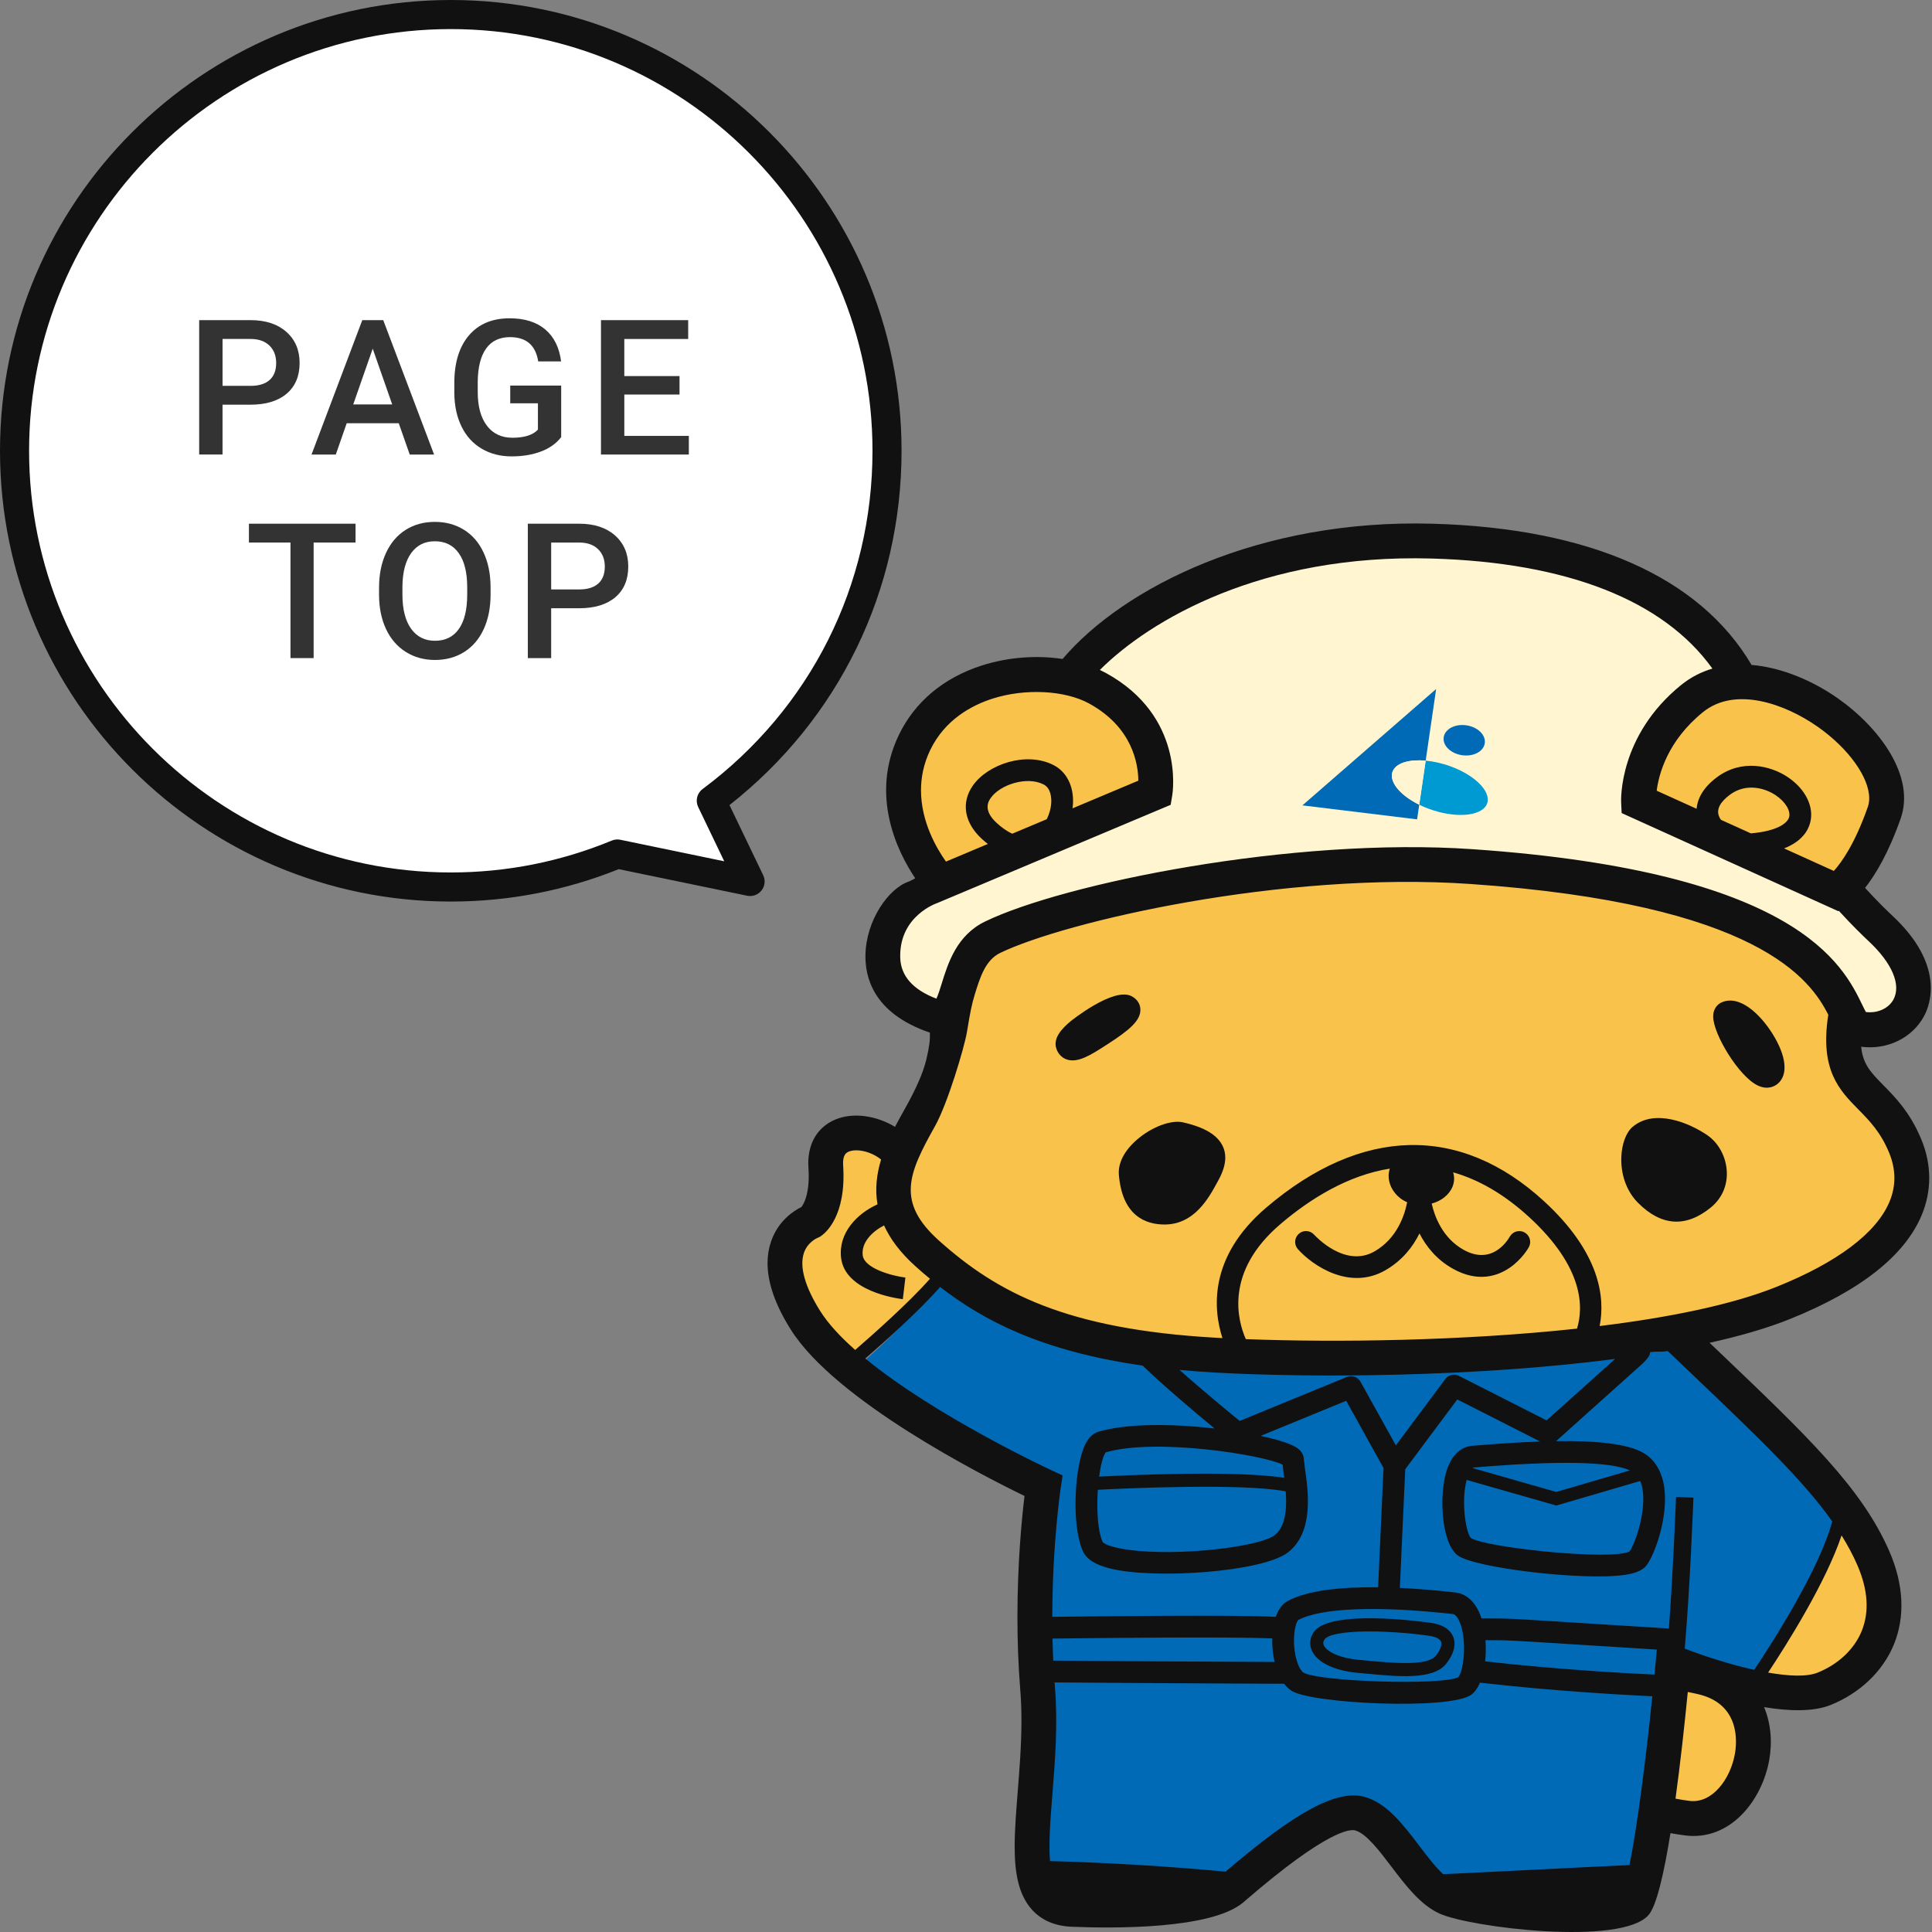 <?xml version="1.0" encoding="utf-8"?>
<!-- Generator: Adobe Illustrator 21.1.0, SVG Export Plug-In . SVG Version: 6.00 Build 0)  -->
<svg version="1.1" id="レイヤー_1" xmlns="http://www.w3.org/2000/svg" xmlns:xlink="http://www.w3.org/1999/xlink" x="0px"
	 y="0px" width="128px" height="128px" viewBox="0 0 128 128" style="enable-background:new 0 0 128 128;" xml:space="preserve">
<rect x="0" y="0" width="128" height="128" fill="#808080" stroke="none"/>
<style type="text/css">
	.st0{fill:#FFFFFF;}
	.st1{fill:#F9C34B;}
	.st2{fill:#006AB6;}
	.st3{fill:#FFF5D1;}
	.st4{fill:#009AD2;}
	.st5{fill:#111111;}
	.st6{fill:#333333;}
</style>
<g>
	<circle class="st0" cx="29.865" cy="29.865" r="28.901"/>
	<g>
		<path class="st1" d="M113.348,111.76c-0.943-0.379-1.838-0.651-2.665-0.845c-0.11,3-0.347,5.967-0.649,8.941
			c0.702,0.141,1.443,0.25,2.213,0.307C116.807,120.496,119.092,114.068,113.348,111.76"/>
		<path class="st2" d="M110.524,88.469c-9.449,1.793-19.477,1.553-28.899,1.311c-6.237,0-13.669-1.201-18.483-5.92
			c-1.948,2.523-4.131,4.853-6.594,6.922c4.897,4.002,12.485,7.505,12.485,7.505s-0.961,6.345-0.385,13.458
			c0.362,4.464-0.441,10.023-0.096,12.833c4.601,0.093,8.829,0.5,13.458,0.961c1.911-1.628,6.146-6.027,7.978-5.527
			c1.631,0.445,3.621,3.772,5.095,5.335c4.892-0.273,9.38-0.542,14.227-0.769c0.936-4.423,1.442-14.563,1.442-14.563
			s2.787,1.285,5.617,2.028c2.628-3.654,4.949-7.483,5.944-11.828C119.416,96.616,116.73,91.997,110.524,88.469"/>
		<path class="st1" d="M59.06,75.67c-1.553-1.642-4.348-1.228-4.159,1.613c0.192,2.884-0.961,3.653-0.961,3.653
			s-4.229,0.769-0.961,5.96c0.722,1.146,1.893,2.32,3.28,3.454c2.319-1.948,4.39-4.128,6.251-6.482
			C59.915,81.726,58.154,78.858,59.06,75.67"/>
		<path class="st1" d="M124.69,104.007c-0.564-1.297-1.461-2.727-2.666-4.224c-0.995,4.345-3.316,8.174-5.944,11.828
			c1.811,0.476,3.64,0.729,4.765,0.279C123.729,110.736,126.613,108.429,124.69,104.007"/>
		<path class="st1" d="M122.383,70.554c0,0,0.385-1.923-1.346-6.152c-6.921-5.191-22.362-7.196-32.78-6.633
			c-8.037,0.502-16.291,1.662-23.813,4.43c-1.276,4.318-2.045,7.779-2.045,7.779c-0.192,3.769-6.344,9.004-0.769,13.458
			c3.98,3.179,10.574,6.215,20.764,6.729c10.189,0.514,27.108-0.385,36.144-4.037c7.104-2.872,9.036-7.278,7.69-10.19
			C124.535,72.273,123.729,73.053,122.383,70.554"/>
		<path class="st3" d="M61.703,59.078c-5.456,2.632-3.437,7.439,0.888,8.785c0.668-0.228,1.73-3.268,2.5-5.575
			c2.691-1.346,7.741-2.797,9.421-3.076c3.137-0.522,12.76-2.623,24.993-1.538c23.491,2.084,22.109,8.651,24.032,10.574
			c3.076-0.385,5.575-3.076,2.307-5.768c-1.749-1.441-5.383-6.681-7.883-12.304c-1.74-3.915-3.551-12.306-22.109-14.42
			c-15.167-1.727-21.904,6.94-23.456,8.459c-1.551,1.519-6.549,12.032-8.075,12.545C63.75,56.952,63,58.452,61.703,59.078"/>
		<path class="st2" d="M92.309,51.022c0.279-0.504,1.12-0.719,2.146-0.627l0.693-4.747l-8.86,7.71l7.598,0.927l0.142-0.97
			C92.689,52.657,91.936,51.695,92.309,51.022"/>
		<path class="st4" d="M96.162,50.794c-0.585-0.22-1.171-0.35-1.707-0.399l-0.427,2.92c0.188,0.092,0.386,0.178,0.595,0.256
			c1.703,0.641,3.426,0.539,3.852-0.228C98.899,52.576,97.864,51.434,96.162,50.794"/>
		<path class="st3" d="M92.309,51.022c-0.373,0.673,0.38,1.634,1.719,2.293l0.427-2.92C93.429,50.303,92.588,50.518,92.309,51.022"
			/>
		<path class="st2" d="M96.864,50.034c0.752,0.11,1.426-0.244,1.506-0.791c0.08-0.546-0.465-1.079-1.216-1.189
			c-0.751-0.109-1.426,0.244-1.505,0.791C95.568,49.392,96.113,49.924,96.864,50.034"/>
		<path class="st1" d="M108.557,53.109c0,0-0.174-3.804,3.534-6.817c4.785-3.888,14.23,3.308,12.746,7.547
			c-1.484,4.239-3.127,5.661-3.127,5.661L108.557,53.109z"/>
		<path class="st1" d="M62.768,59.343c0,0-4.417-4.609-2.312-9.531c2.104-4.922,8.719-5.723,11.956-4.131
			c4.659,2.293,4.113,6.731,4.113,6.731L62.768,59.343z"/>
		<path class="st5" d="M78.372,74.358c-0.797-0.178-2.081,0.308-3.055,1.156c-0.831,0.724-1.253,1.549-1.189,2.321
			c0.227,2.721,1.771,3.292,3.027,3.292c1.975,0,2.931-1.762,3.503-2.815l0.067-0.123c0.303-0.555,0.453-1.049,0.453-1.494
			c0-0.261-0.052-0.506-0.156-0.734C80.679,75.205,79.812,74.681,78.372,74.358"/>
		<path class="st5" d="M113.127,75.219c-1.149-0.796-3.488-1.809-4.964-0.56c-0.424,0.359-0.71,1.116-0.745,1.979
			c-0.003,0.065-0.004,0.13-0.004,0.194c0,1.115,0.401,2.151,1.116,2.865c1.543,1.543,3.16,1.646,4.808,0.309
			c0.725-0.589,1.105-1.427,1.068-2.36C114.368,76.669,113.878,75.739,113.127,75.219"/>
		<path class="st5" d="M75.553,66.853c-0.02-0.367-0.238-0.681-0.599-0.861h0c-1.204-0.602-4.003,1.651-4.03,1.674
			c-0.55,0.463-1.155,1.083-0.948,1.774c0.108,0.359,0.347,0.622,0.673,0.743c0.744,0.275,1.618-0.287,2.629-0.938l0.085-0.055
			C74.815,68.257,75.593,67.608,75.553,66.853"/>
		<path class="st5" d="M114.064,66.41c-0.166,0.074-0.555,0.313-0.561,0.932c-0.012,1.148,1.695,3.983,2.957,4.577
			c0.684,0.321,1.15,0.025,1.319-0.118c0.708-0.599,0.577-1.839-0.351-3.318C116.62,67.196,115.255,65.881,114.064,66.41"/>
		<path class="st5" d="M124.767,71.886c-0.804-0.816-1.352-1.377-1.459-2.538c1.714,0.23,3.389-0.572,4.176-2.046
			c0.39-0.73,1.39-3.368-2.102-6.628c-0.299-0.28-0.984-0.937-1.817-1.848c0.689-0.877,1.56-2.315,2.362-4.607
			c0.975-2.786-1.39-6.002-4.167-7.954c-1.578-1.109-3.649-2.041-5.714-2.211c-3.433-5.825-10.721-9.058-21.121-9.356
			c-11.47-0.328-20.484,4.206-24.527,8.961c-1.715-0.261-3.614-0.125-5.351,0.433c-2.539,0.815-4.44,2.408-5.497,4.605
			c-1.931,4.016-0.096,7.726,1.085,9.491c-0.279,0.164-0.41,0.211-0.427,0.217c-1.331,0.448-2.837,2.564-2.87,4.887
			c-0.019,1.339,0.426,3.813,4.271,5.123c0.012,0.493-0.033,0.924-0.24,1.791c-0.217,0.901-0.686,1.947-1.435,3.284
			c-0.208,0.371-0.426,0.762-0.638,1.168c-1.233-0.752-2.779-0.977-3.952-0.486c-1.15,0.482-1.793,1.525-1.793,2.887
			c0,0.099,0.003,0.199,0.01,0.301c0.013,0.197,0.019,0.38,0.019,0.552c0,1.342-0.363,1.904-0.487,2.058
			c-0.494,0.243-1.538,0.9-2.013,2.295c-0.152,0.448-0.228,0.922-0.228,1.422c0,1.3,0.514,2.774,1.538,4.4
			c2.964,4.708,12.655,9.651,15.487,11.024c-0.17,1.397-0.47,4.371-0.47,8.013c0,1.525,0.053,3.167,0.19,4.858
			c0.054,0.665,0.076,1.338,0.076,2.008c0,1.617-0.128,3.222-0.245,4.689c-0.106,1.332-0.204,2.557-0.204,3.652
			c0,1.758,0.252,3.179,1.126,4.166c0.637,0.72,1.531,1.109,2.656,1.155c2.718,0.113,9.268,0.182,11.373-1.622l0.212-0.182
			c5.352-4.609,6.859-4.67,7.193-4.579c0.729,0.199,1.617,1.368,2.399,2.4c0.945,1.246,1.923,2.534,3.195,3.113
			c2.006,0.912,12.063,2.17,13.85,0.085c0.523-0.61,1.014-2.742,1.445-5.417c0.332,0.061,0.661,0.113,0.985,0.154
			c2.964,0.369,5.076-2.3,5.558-4.999c0.209-1.166,0.117-2.404-0.34-3.503c1.635,0.268,3.249,0.32,4.401-0.14
			c1.939-0.776,3.468-2.234,4.194-4.002c0.76-1.849,0.658-3.986-0.297-6.181c-1.824-4.197-5.411-7.617-11.352-13.284l-0.557-0.532
			c1.996-0.442,3.804-0.962,5.322-1.573c4.658-1.875,7.592-4.183,8.72-6.862c0.682-1.618,0.679-3.358-0.01-5.029
			C126.556,73.702,125.564,72.695,124.767,71.886 M123.84,52.886c0,0.204-0.03,0.395-0.091,0.571
			c-0.863,2.466-1.754,3.693-2.254,4.245c-0.39-0.177-1.691-0.766-3.295-1.493c1.142-0.45,1.582-1.133,1.732-1.717
			c0.268-1.041-0.316-2.221-1.488-3.007c-1.138-0.763-3.05-1.217-4.697,0.013c-0.977,0.729-1.29,1.482-1.345,2.085
			c-1.288-0.584-2.294-1.039-2.642-1.197c0.14-1.085,0.712-3.292,3.059-5.2c2.135-1.735,5.436-0.564,7.614,0.967
			C122.493,49.601,123.84,51.516,123.84,52.886 M113.884,54.069c-0.172-0.451,0.072-0.927,0.725-1.415
			c1.044-0.779,2.285-0.471,3.031,0.029c0.637,0.427,1.005,1.023,0.895,1.449c-0.109,0.426-0.831,0.933-2.528,1.081
			c-0.002,0-0.004,0-0.006,0c-0.667-0.302-1.339-0.607-1.986-0.899C113.961,54.235,113.916,54.153,113.884,54.069 M61.627,49.698
			c0.98-2.039,2.783-2.978,4.123-3.409c2.163-0.694,4.798-0.562,6.41,0.322c2.868,1.572,3.247,3.993,3.258,5.11
			c-0.437,0.183-2.238,0.941-4.36,1.834c0.015-0.116,0.027-0.23,0.032-0.341c0.047-1.143-0.434-2.086-1.287-2.524
			c-1.823-0.935-4.369-0.043-5.344,1.349c-0.795,1.136-0.579,2.454,0.576,3.526c0.14,0.13,0.277,0.244,0.413,0.35
			c-1.346,0.566-2.397,1.008-2.776,1.168c-0.634-0.895-1.654-2.651-1.654-4.73C61.019,51.506,61.19,50.608,61.627,49.698
			 M66.016,54.507c-0.925-0.857-0.511-1.448-0.375-1.642c0.611-0.872,2.383-1.467,3.504-0.892c0.489,0.251,0.515,0.909,0.504,1.181
			c-0.017,0.391-0.128,0.778-0.299,1.12c-0.769,0.324-1.544,0.65-2.282,0.96C66.674,55.06,66.309,54.78,66.016,54.507
			 M59.643,63.448c-0.001-0.028-0.001-0.057-0.001-0.085c-0.03-2.71,2.447-3.531,2.447-3.531l15.47-6.51l0.105-0.625
			c0.036-0.213,0.818-5.252-4.395-8.11c-0.13-0.071-0.263-0.138-0.4-0.202c3.306-3.299,10.737-7.703,21.988-7.381
			c8.966,0.257,15.35,2.771,18.594,7.292c-0.734,0.217-1.439,0.572-2.087,1.099c-4.112,3.342-3.968,7.587-3.959,7.766l0.033,0.706
			l14.349,6.5l0.04-0.024c0.861,0.945,1.581,1.644,1.981,2.017c1.546,1.443,2.159,2.884,1.641,3.855
			c-0.325,0.607-1.072,0.931-1.83,0.834c-0.069-0.125-0.157-0.304-0.233-0.462c-1.281-2.644-4.282-8.835-25.808-10.325
			c-11.98-0.829-27.142,2.284-32.316,4.792c-1.882,0.912-2.455,2.763-2.873,4.115c-0.098,0.317-0.234,0.752-0.35,0.995
			C60.485,65.571,59.676,64.658,59.643,63.448 M54.34,86.858c-1.002-1.592-1.378-2.913-1.088-3.82
			c0.238-0.742,0.885-1.016,0.913-1.027l0.106-0.044l0.116-0.072c0.285-0.19,1.698-1.31,1.473-4.689
			c-0.049-0.731,0.246-0.854,0.372-0.907c0.516-0.216,1.465-0.027,2.143,0.524c-0.287,0.94-0.416,1.935-0.239,2.968
			c-1.333,0.6-2.598,1.874-2.414,3.531c0.248,2.235,3.7,2.705,4.093,2.751l0.17-1.432c-0.881-0.106-2.732-0.607-2.829-1.479
			c-0.097-0.871,0.657-1.583,1.414-1.975c0.405,0.891,1.071,1.801,2.098,2.721c0.304,0.273,0.619,0.544,0.944,0.814
			c-1.395,1.583-3.788,3.704-4.953,4.714C55.684,88.576,54.873,87.705,54.34,86.858 M57.327,90.005
			c1.219-1.057,3.555-3.137,4.96-4.74c2.902,2.252,6.786,4.263,13.417,5.21c1.348,1.309,3.475,3.101,4.762,4.164
			c-2.722-0.311-5.795-0.354-7.7,0.218c-0.371,0.111-0.674,0.418-0.9,0.912c-0.381,0.83-0.61,2.37-0.61,3.865
			c0,1.201,0.147,2.373,0.483,3.128c0.237,0.531,0.823,0.908,1.794,1.152c2.927,0.734,10.114,0.247,11.804-1.068
			c1.726-1.343,1.333-4.068,1.122-5.533l-0.074-0.611c0-0.201-0.072-0.494-0.412-0.747c-0.37-0.275-1.268-0.569-2.45-0.824
			c1.787-0.733,4.954-2.032,5.667-2.325c0.431,0.775,2.056,3.7,2.473,4.452l-0.359,7.904c-2.399-0.027-4.653,0.187-5.982,0.903
			c-0.404,0.217-0.651,0.621-0.801,1.055c-2.644-0.142-11.76-0.04-14.804-0.001c0.005-4.801,0.546-8.466,0.554-8.514l0.13-0.856
			l-0.786-0.363C69.516,97.339,62.01,93.848,57.327,90.005 M84.832,81.1c1.98-1.687,4.471-3.234,7.248-3.676
			C92.029,77.575,92,77.736,92,77.903c0,0.12,0.013,0.243,0.041,0.367c0.12,0.537,0.523,1.098,1.186,1.38
			c-0.161,0.834-0.655,2.389-2.157,3.256c-1.955,1.127-3.923-1.015-4.006-1.107c-0.266-0.295-0.722-0.32-1.017-0.054
			c-0.296,0.265-0.322,0.719-0.057,1.016c0.966,1.082,3.422,2.766,5.8,1.394c1.129-0.651,1.822-1.565,2.254-2.436
			c0.436,0.85,1.125,1.733,2.227,2.345c1.663,0.924,2.957,0.471,3.749-0.071c0.802-0.549,1.223-1.281,1.268-1.362
			c0.193-0.347,0.068-0.782-0.278-0.977c-0.345-0.194-0.785-0.071-0.981,0.273c-0.186,0.327-1.209,1.904-3.059,0.877
			c-1.401-0.778-1.925-2.217-2.117-3.063c0.631-0.17,1.151-0.568,1.376-1.111c0.134-0.323,0.142-0.656,0.044-0.96
			c1.643,0.468,3.338,1.405,5.05,2.978c3.619,3.327,3.59,5.97,3.158,7.377c-7.535,0.814-15.929,0.927-21.943,0.696
			C81.993,87.485,81.12,84.263,84.832,81.1 M107.009,90.032c-1.291,1.158-4.053,3.634-4.542,4.072
			c-0.761-0.386-5.809-2.949-5.809-2.949c-0.313-0.159-0.695-0.069-0.904,0.212c0,0-2.354,3.158-3.275,4.393
			c-0.715-1.286-2.342-4.216-2.342-4.216c-0.177-0.319-0.566-0.456-0.904-0.317c0,0-6.39,2.622-7.101,2.913
			c-0.712-0.581-2.475-2.034-3.992-3.381c0.726,0.068,1.479,0.127,2.266,0.171C87.077,91.309,97.881,91.224,107.009,90.032
			 M108.79,98.501c0.057,0.253,0.082,0.529,0.082,0.818c0,1.298-0.504,2.828-0.896,3.458c-1.101,0.639-9.468-0.228-10.521-0.876
			c-0.237-0.241-0.458-1.287-0.458-2.374c0-0.513,0.053-1.029,0.173-1.478l5.941,1.697l5.555-1.626
			C108.715,98.236,108.757,98.359,108.79,98.501 M103.108,98.846c-0.194-0.056-4.257-1.217-5.546-1.585
			c0.028-0.019,0.055-0.032,0.08-0.035l0.08-0.006c5.524-0.461,8.97-0.393,10.264,0.198
			C106.397,97.884,103.279,98.796,103.108,98.846 M96.253,106.934c0.191,0.022,0.391,0.3,0.534,0.745
			c0.151,0.47,0.21,1.009,0.21,1.52c0,0.911-0.189,1.729-0.389,1.924c-1.077,0.547-9.255,0.299-10.259-0.316
			c-0.254-0.169-0.555-0.867-0.611-1.825c-0.006-0.104-0.009-0.204-0.009-0.3c0-0.769,0.178-1.259,0.287-1.355
			C87.528,106.523,91.257,106.379,96.253,106.934 M85.209,99.466c0,0.895-0.164,1.78-0.758,2.241
			c-0.996,0.775-6.383,1.428-9.719,0.967c-1.372-0.19-1.654-0.479-1.68-0.509c-0.249-0.569-0.351-1.504-0.351-2.471
			c0-0.332,0.012-0.667,0.034-0.992c1.656-0.086,9.475-0.456,12.447,0.103C85.198,99.022,85.209,99.244,85.209,99.466 M72.821,97.83
			c0.102-0.776,0.261-1.396,0.441-1.612c3.377-0.963,10.433,0.179,11.715,0.816c0.026,0.234,0.053,0.484,0.053,0.484
			c0.017,0.121,0.036,0.253,0.055,0.392C81.891,97.403,74.702,97.732,72.821,97.83 M69.73,108.56
			c2.964-0.038,11.825-0.136,14.561-0.009c-0.001,0.045-0.004,0.09-0.004,0.136c0,0.468,0.051,0.959,0.159,1.422
			c-3.765-0.011-11.81-0.067-14.665-0.087C69.757,109.528,69.74,109.04,69.73,108.56 M90.388,119.043
			c-1.813-0.494-4.567,0.992-9.19,4.959c-3.872-0.361-7.774-0.597-11.632-0.701c-0.099-1.188,0.027-2.784,0.159-4.438
			c0.172-2.162,0.368-4.612,0.169-7.067c-0.009-0.111-0.016-0.221-0.025-0.331c3.118,0.022,11.831,0.082,15.207,0.088
			c0.139,0.181,0.296,0.336,0.475,0.456c1.318,0.879,10.637,1.304,11.953,0.251c0.229-0.184,0.409-0.456,0.549-0.78
			c4.815,0.557,9.597,0.817,11.419,0.903c-0.449,4.382-1.022,8.754-1.514,11.183l-1.892,0.088l-10.453,0.517
			c-0.526-0.488-1.067-1.201-1.595-1.897C92.964,120.885,91.874,119.448,90.388,119.043 M98.416,108.668
			c1.462-0.003,1.509,0.001,5.447,0.25c0,0,4.594,0.288,5.907,0.37l-0.071,0.765c-0.027,0.296-0.056,0.595-0.085,0.894
			c-1.72-0.08-6.437-0.333-11.218-0.878C98.445,109.605,98.449,109.125,98.416,108.668 M114.942,116.198
			c-0.3,1.678-1.505,3.302-3.002,3.116c-0.306-0.038-0.618-0.089-0.933-0.149c0.321-2.346,0.597-4.872,0.813-7.066
			c0.23,0.046,0.459,0.091,0.687,0.145C115.306,112.898,115.079,115.436,114.942,116.198 M123.334,108.081
			c-0.491,1.194-1.554,2.192-2.917,2.737c-0.719,0.288-1.924,0.232-3.275-0.005c1.254-1.893,3.818-5.962,4.867-9.087
			c0.406,0.652,0.757,1.304,1.047,1.971C123.765,105.33,123.859,106.805,123.334,108.081 M112.227,91.163
			c4.236,4.04,7.228,6.897,9.164,9.634c-0.849,3.17-3.95,8.008-5.168,9.833c-1.614-0.357-3.322-0.908-4.605-1.407
			c0.35-3.985,0.564-9.683,0.576-10.001l-1.153-0.043c-0.003,0.07-0.182,4.847-0.473,8.714l-6.614-0.413
			c-4.031-0.256-4.031-0.256-5.592-0.253l-0.209,0c-0.447-1.376-1.276-1.674-1.741-1.725c-1.148-0.128-2.408-0.238-3.668-0.298
			l0.357-7.864c0.583-0.782,2.924-3.922,3.447-4.623c0.788,0.4,4.546,2.308,5.49,2.787c-1.472,0.051-3.003,0.161-4.436,0.28
			l-0.08,0.007c-0.452,0.038-1.273,0.309-1.698,1.703c-0.479,1.573-0.343,4.68,0.731,5.538c1.067,0.854,8.451,1.718,11.128,1.303
			c0.766-0.119,1.215-0.334,1.457-0.697c0.612-0.918,1.489-3.526,1.056-5.452c-0.194-0.862-0.638-1.522-1.285-1.91
			c-1.089-0.653-3.305-0.832-5.816-0.797l5.542-4.969c0.212-0.19,0.745-0.665,0.672-0.922c0.558-0.084,0.643,0.013,1.183-0.081
			L112.227,91.163z M125.179,79.631c-0.869,2.061-3.447,4.004-7.456,5.617c-2.989,1.203-7.159,2.043-11.742,2.605
			c0.372-1.891,0.032-4.852-3.681-8.266c-5.557-5.108-12.093-4.961-18.403,0.415c-3.862,3.29-3.511,6.779-2.908,8.649
			c-0.15-0.008-0.306-0.015-0.452-0.024c-9.877-0.559-14.471-2.977-18.329-6.436c-2.863-2.567-2.013-4.456-0.265-7.574
			c0.848-1.513,1.952-5.243,2.116-6.227c0.227-1.357,0.317-1.84,0.532-2.536c0.342-1.104,0.695-2.246,1.675-2.721
			c4.236-2.053,18.668-5.43,31.151-4.567c19.114,1.323,22.542,6.362,23.712,8.666c-0.572,3.661,0.73,4.991,1.993,6.273
			c0.724,0.734,1.472,1.494,2.039,2.871C125.617,77.482,125.623,78.578,125.179,79.631"/>
		<path class="st5" d="M87.033,108.14c-0.263,0.394-0.3,0.838-0.104,1.249c0.365,0.763,1.494,1.302,3.02,1.441l0.517,0.048
			c2.206,0.209,4.486,0.425,5.339-0.641c0.511-0.638,0.68-1.273,0.476-1.788c-0.138-0.347-0.505-0.791-1.474-0.929
			C94.119,107.421,88.057,106.604,87.033,108.14 M94.685,108.376c0.428,0.061,0.717,0.204,0.791,0.391
			c0.082,0.208-0.048,0.555-0.347,0.929c-0.561,0.701-2.885,0.482-4.582,0.321l-0.52-0.049c-1.345-0.123-2.133-0.566-2.317-0.952
			c-0.021-0.044-0.04-0.096-0.04-0.158c0-0.067,0.021-0.145,0.083-0.237C88.195,107.957,91.761,107.959,94.685,108.376"/>
	</g>
	<g>
		<g>
			<path class="st6" d="M14.743,26.812v3.302h-1.547V21.21h3.406c0.995,0,1.785,0.26,2.37,0.777
				c0.585,0.518,0.878,1.204,0.878,2.058c0,0.873-0.286,1.552-0.859,2.039c-0.573,0.485-1.375,0.728-2.407,0.728H14.743z
				 M14.743,25.564h1.859c0.551,0,0.971-0.13,1.261-0.389c0.289-0.259,0.434-0.633,0.434-1.122c0-0.481-0.147-0.865-0.44-1.152
				c-0.294-0.287-0.697-0.435-1.211-0.443h-1.902V25.564z"/>
			<path class="st6" d="M26.419,28.041H22.97l-0.723,2.074h-1.608l3.363-8.904h1.389l3.369,8.904h-1.614L26.419,28.041z
				 M23.403,26.793h2.581L24.693,23.1L23.403,26.793z"/>
			<path class="st6" d="M37.181,28.959c-0.322,0.42-0.769,0.738-1.34,0.954c-0.57,0.215-1.218,0.324-1.944,0.324
				c-0.747,0-1.407-0.169-1.981-0.508c-0.576-0.338-1.019-0.822-1.33-1.452c-0.312-0.63-0.474-1.365-0.486-2.204v-0.698
				c0-1.345,0.322-2.395,0.966-3.152c0.644-0.756,1.543-1.135,2.696-1.135c0.992,0,1.778,0.246,2.361,0.737
				c0.582,0.491,0.933,1.198,1.052,2.12h-1.517c-0.171-1.073-0.793-1.609-1.866-1.609c-0.693,0-1.22,0.249-1.581,0.749
				c-0.361,0.499-0.548,1.231-0.56,2.196v0.684c0,0.962,0.203,1.708,0.609,2.24c0.405,0.532,0.969,0.797,1.691,0.797
				c0.791,0,1.354-0.18,1.688-0.538V26.72h-1.835v-1.174h3.376V28.959z"/>
			<path class="st6" d="M45.021,26.139h-3.658v2.74h4.275v1.235h-5.822V21.21h5.778v1.248h-4.232v2.458h3.658V26.139z"/>
			<path class="st6" d="M23.555,35.945h-2.776v7.656h-1.534v-7.656h-2.753v-1.248h7.064V35.945z"/>
			<path class="st6" d="M32.502,39.382c0,0.872-0.151,1.638-0.453,2.296c-0.302,0.659-0.733,1.164-1.294,1.517
				c-0.561,0.353-1.205,0.529-1.935,0.529c-0.722,0-1.365-0.176-1.93-0.529c-0.564-0.353-1.001-0.855-1.309-1.507
				c-0.308-0.653-0.464-1.405-0.468-2.257v-0.501c0-0.868,0.154-1.635,0.462-2.299c0.308-0.664,0.741-1.173,1.302-1.526
				c0.561-0.353,1.204-0.529,1.93-0.529c0.725,0,1.369,0.174,1.93,0.523c0.561,0.348,0.993,0.85,1.299,1.504
				c0.306,0.654,0.461,1.416,0.465,2.283V39.382z M30.954,38.917c0-0.987-0.186-1.743-0.559-2.268
				c-0.373-0.527-0.902-0.789-1.587-0.789c-0.669,0-1.191,0.262-1.568,0.786c-0.377,0.524-0.57,1.265-0.578,2.223v0.514
				c0,0.978,0.19,1.735,0.571,2.268c0.381,0.534,0.911,0.802,1.587,0.802c0.685,0,1.212-0.261,1.581-0.783
				c0.369-0.522,0.553-1.284,0.553-2.287V38.917z"/>
			<path class="st6" d="M36.516,40.299v3.302H34.97v-8.904h3.406c0.995,0,1.785,0.26,2.37,0.777
				c0.585,0.518,0.878,1.204,0.878,2.058c0,0.873-0.286,1.552-0.859,2.039c-0.573,0.485-1.375,0.728-2.407,0.728H36.516z
				 M36.516,39.052h1.859c0.551,0,0.971-0.13,1.261-0.389c0.289-0.259,0.434-0.633,0.434-1.122c0-0.481-0.147-0.865-0.44-1.152
				c-0.294-0.287-0.697-0.435-1.211-0.443h-1.902V39.052z"/>
		</g>
	</g>
	<polygon class="st0" points="44.546,47.685 49.694,58.4 33.579,55.064 	"/>
	<path class="st5" d="M29.865,59.73C13.397,59.73,0,46.333,0,29.865S13.397,0,29.865,0S59.73,13.397,59.73,29.865
		c0,9.257-4.144,17.768-11.4,23.473l2.233,4.646c0.159,0.33,0.117,0.722-0.109,1.01c-0.227,0.289-0.594,0.424-0.955,0.35
		l-8.506-1.761C37.446,59.007,33.704,59.73,29.865,59.73z M29.865,1.927C14.46,1.927,1.927,14.46,1.927,29.865
		S14.46,57.803,29.865,57.803c3.685,0,7.274-0.711,10.668-2.113c0.178-0.074,0.372-0.094,0.564-0.054l6.886,1.426l-1.727-3.597
		c-0.199-0.415-0.077-0.914,0.293-1.189c7.153-5.334,11.256-13.503,11.256-22.412C57.803,14.46,45.27,1.927,29.865,1.927z"/>
</g>
</svg>
